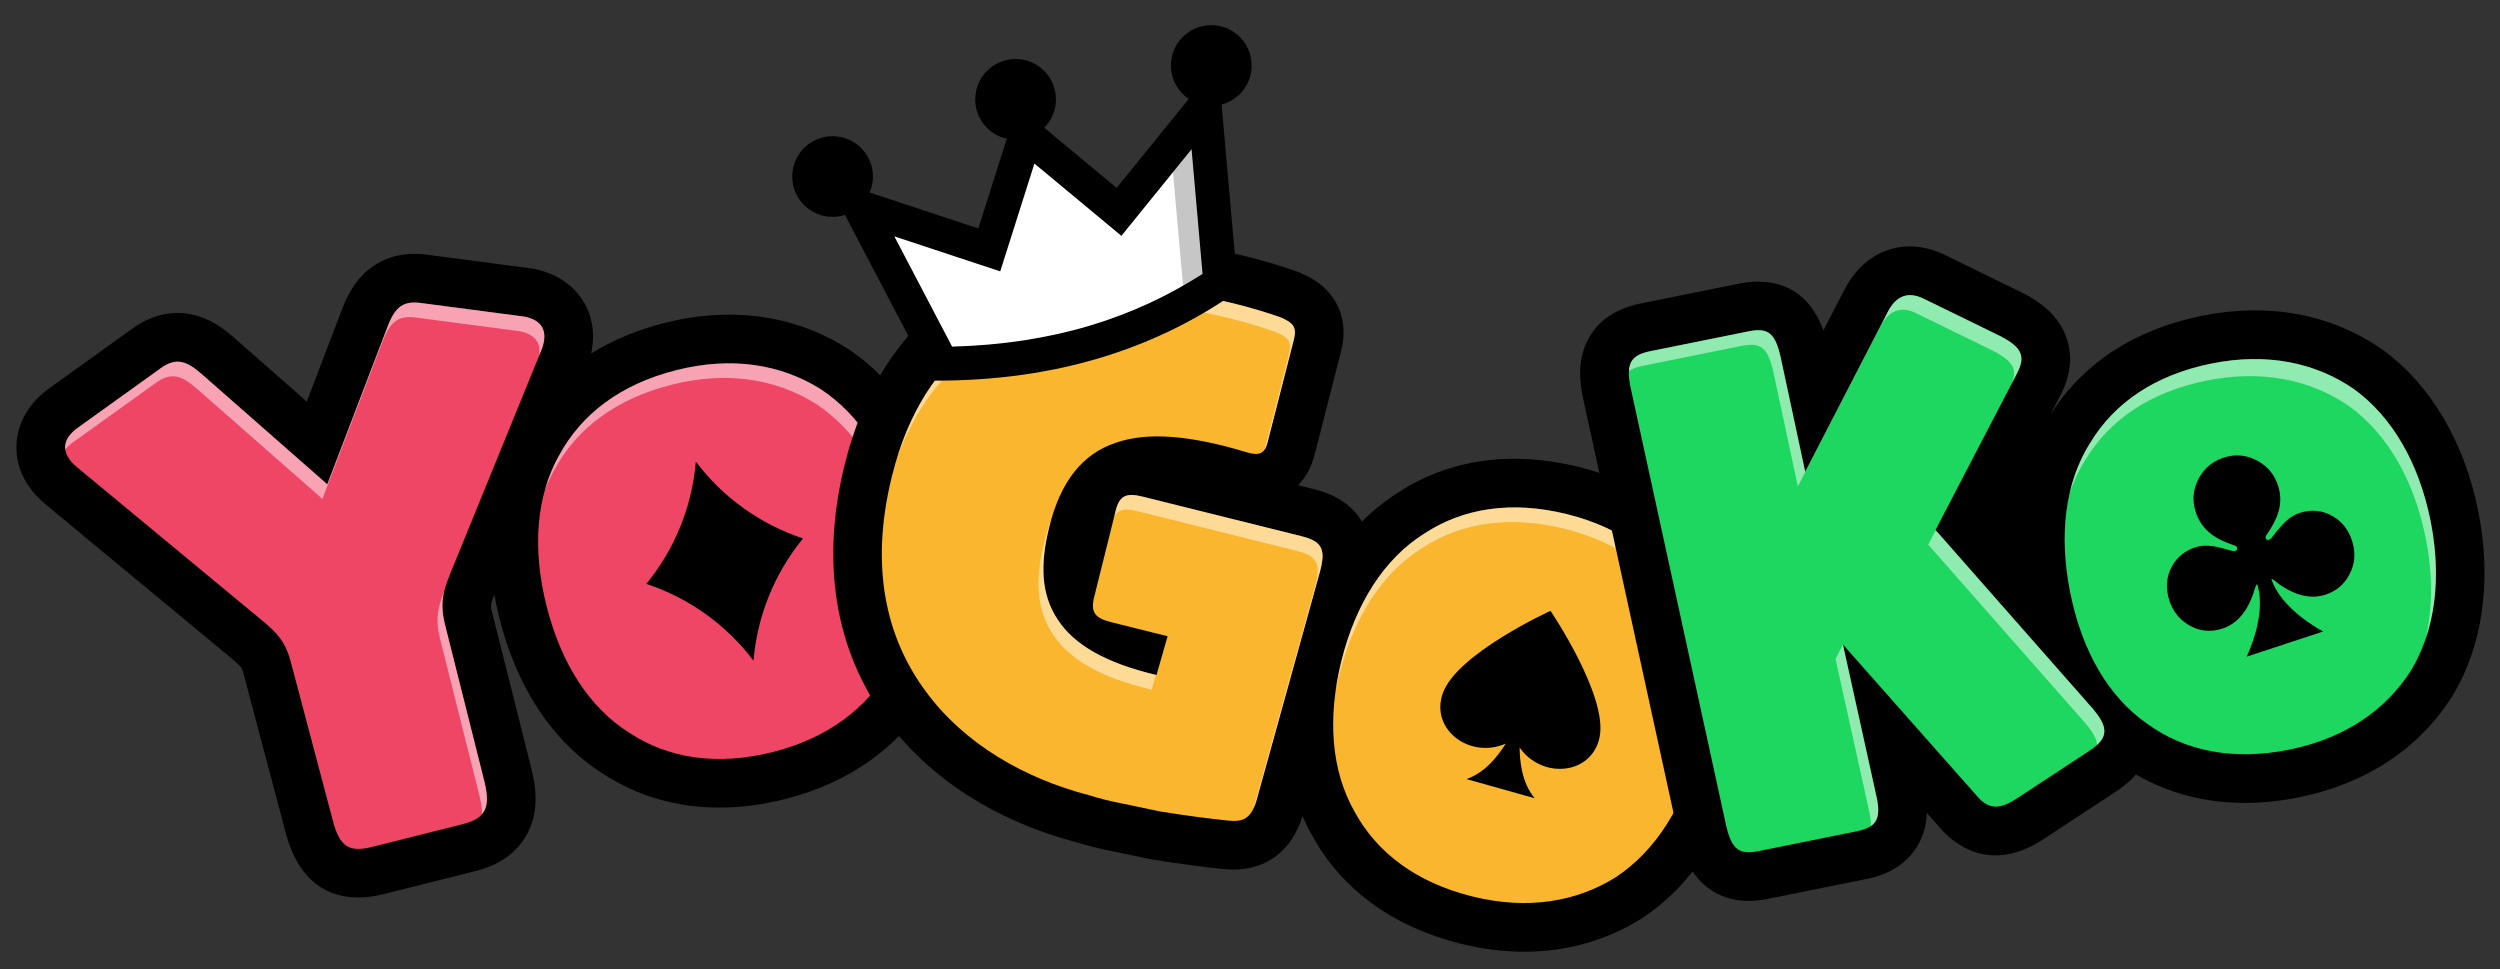 <?xml version="1.0" encoding="UTF-8"?>
<svg xmlns="http://www.w3.org/2000/svg" xmlns:xlink="http://www.w3.org/1999/xlink" version="1.1" id="Layer_2" x="0px" y="0px" viewBox="0 0 1170.78 453.91" style="enable-background:new 0 0 1170.78 453.91;" xml:space="preserve">
<rect x="0" y="0" width="1170.78" height="453.91" fill="#333333" stroke="none"/>
<style type="text/css">
	.st0{fill:#EF4666;}
	.st1{opacity:0.5;fill:#FFFFFF;}
	.st2{fill:#FAB62F;}
	.st3{fill:#1ED760;}
	.st4{fill:#FFFFFF;}
	.st5{fill:#C6C6C6;}
</style>
<g>
	<g>
		<path d="M444.92,236.25c-8.04-32-25.1-57.95-48.05-73.04l-0.42-0.27c-24.66-15.47-54.08-19.53-85.09-11.74    c-12.83,3.22-24.38,8.06-34.53,14.33c2.31-10.46-0.23-18.39-3.09-23.48c-2.75-4.89-9.56-13.51-24.15-16.22l-0.59-0.11l-48.8-6.42    c-13.77-1.91-22.87,2.94-28.08,7.36c-6.54,5.55-9.82,12.62-12.17,18.82l-16.27,42.58l-34.05-29.9c-5-4.36-11.25-9.06-19.66-10.87    c-6.68-1.44-16.99-1.42-28.22,6.77l-39.49,28.36l-0.96,0.73c-11.58,9.28-13.51,20.09-13.62,25.7c-0.14,6.93,1.98,17.2,12.92,26.73    l88.13,72.98c4.58,3.89,4.64,4.13,5.53,7.68l19.32,72.92c6.37,25.15,21.36,31.13,34.19,31.13c4.34,0,8.43-0.69,11.86-1.55    l42.35-10.63c4.55-1.14,18.4-4.62,25.31-18.36c5.4-10.73,3.49-22.09,1.58-29.7l-18.33-73.01c-0.85-3.38-0.94-3.76,0.95-8.62    c0.64,3.57,1.41,7.18,2.33,10.82c8.29,33.01,25.08,58.28,48.57,73.1c16.1,10.54,34.59,15.87,54.52,15.87    c9.84,0,20.04-1.3,30.47-3.92c31.01-7.79,55.03-25.26,69.45-50.54l0.24-0.43C450.17,299.18,452.95,268.25,444.92,236.25z"></path>
		<g>
			<path class="st0" d="M181.26,153.61c3.23-8.54,6.47-13.05,15.87-11.71l48.3,6.35c8.46,1.57,11.47,6.86,8.24,15.4l-43.05,105.56     c-3.07,7.83-4.73,13.28-2.19,23.4l18.33,73.01c3.17,12.64,0.73,17.62-10.33,20.4l-42.35,10.63     c-11.06,2.78-15.25-0.54-18.43-13.18l-19.28-72.77c-2.54-10.11-6.57-14.14-12.98-19.59l-87.8-72.7c-6.88-6-6.73-12.09-0.02-17.47     l39.57-28.41c7.66-5.62,12.64-3.17,19.52,2.82l58.62,51.47L181.26,153.61z"></path>
			<path class="st1" d="M208.43,292.61c-1.66-6.62-1.52-11.25-0.37-15.85c-2.89,7.45-4.37,12.88-1.91,22.69l18.33,73.01     c0.87,3.48,1.3,6.37,1.26,8.8c2.78-3.25,2.92-8.06,1.02-15.64L208.43,292.61z"></path>
			<path class="st1" d="M245.43,148.25l-48.3-6.35c-9.41-1.33-12.64,3.17-15.87,11.71l-27.98,73.22l-58.62-51.47     c-6.88-6-11.86-8.44-19.52-2.82l-39.57,28.41c-3.75,3-5.44,6.22-5.02,9.53c0.74-0.91,1.65-1.81,2.74-2.69l39.57-28.41     c7.66-5.62,12.64-3.17,19.52,2.82L151,233.66l27.98-73.22c3.23-8.54,6.47-13.05,15.87-11.71l48.3,6.35     c7.1,1.32,10.35,5.27,9.29,11.56l1.22-2.99C256.9,155.11,253.89,149.82,245.43,148.25z"></path>
		</g>
		<g>
			<path class="st0" d="M262.02,212.96c10.33-19.06,28.66-33.07,54.89-39.65c25.6-6.43,48.68-2.82,67.43,8.94     c18.11,11.91,31.73,32.69,38.47,59.55c6.75,26.87,4.56,51.61-5.78,70.67c-10.97,19.22-29.6,33.3-55.2,39.73     c-26.23,6.59-49,2.9-67.11-9.02c-18.74-11.76-32.04-32.61-38.79-59.48C249.18,256.84,251.05,232.17,262.02,212.96z"></path>
			<path class="st1" d="M259.74,219.8c10.33-19.06,28.66-33.07,54.89-39.65c25.6-6.43,48.68-2.82,67.43,8.94     c18.11,11.91,31.73,32.69,38.47,59.55c5.02,20,5.09,38.81,0.53,54.99c6.74-17.6,7.5-38.94,1.75-61.83     c-6.75-26.86-20.36-47.64-38.47-59.55c-18.74-11.76-41.83-15.37-67.43-8.94c-26.23,6.59-44.55,20.59-54.89,39.65     c-2.92,5.12-5.18,10.65-6.82,16.48C256.49,226.1,257.99,222.87,259.74,219.8z"></path>
			<path d="M376.07,252.16c-19.82-6.57-37.44-19.05-50.2-35.98l-0.01-0.01c-1.73,21.13-9.95,41.11-23.19,57.26     c19.82,6.57,37.44,19.05,50.2,35.97l0,0l0.02-0.06C354.63,288.25,362.85,268.3,376.07,252.16z"></path>
		</g>
	</g>
	<g>
		<path d="M809.29,269.55l-0.24-0.43c-14.47-25.25-38.52-42.69-69.54-50.42c-31.56-7.87-60.94-3.68-84.96,12.1    c-6.02,3.82-11.6,8.33-16.71,13.48c-6.77-11.28-18.82-14.29-22.81-15.29l-7.1-1.77c3.14-3.22,6.11-7.84,7.77-14.46l12.35-48.23    l0.04-0.14c2.98-11.95-0.56-20.31-4.06-25.23c-4.47-6.29-10.42-9.4-15.66-11.62l-1.45-0.56c-28.05-9.69-56.59-14.45-82.51-13.75    l-0.29,0.01c-31.05,1.23-57.51,9.83-78.67,25.58c-24.53,17.87-41.29,44.27-49.81,78.48c-11.42,45.84-4.65,87.35,19.57,120.03    c19.73,26.93,51.06,47.13,88.28,56.94c5.58,1.74,11.61,3.24,17.94,4.45l17.04,3.58l1.03,0.19c11.42,1.86,23.32,3.45,33.5,4.5    c1.56,0.16,3.08,0.24,4.57,0.24c15.75,0,27.38-8.92,32.42-25c1.36,3.13,2.87,6.17,4.55,9.12c13.81,25.21,37.79,42.69,69.35,50.56    c10.19,2.54,20.2,3.8,29.93,3.8c19.9,0,38.6-5.28,55.14-15.69l0.42-0.27c22.92-15.14,39.94-41.12,47.92-73.13    C825.27,324.6,822.43,293.68,809.29,269.55z"></path>
		<g>
			<path class="st2" d="M546.8,297.96l-26.25-6.54c-7.59-1.89-9.96-4.5-8.15-11.77l10.08-40.47c1.81-7.27,5.13-8.46,12.72-6.57     l74.31,18.51c9.8,2.44,11.54,6.23,8.47,17.22l-29.55,106.48c-2.44,8.46-6.24,10.2-13.11,9.49c-9.17-0.94-20.55-2.43-32.17-4.32     l-17.23-3.62c-5.77-1.1-11.15-2.44-16.13-4.02c-29.96-7.8-58.19-23.9-76.23-48.55c-18.36-24.72-26.52-57.99-15.81-100.99     c7.56-30.36,21.93-51.63,41.21-65.63c18.56-13.85,41.63-20.19,66.06-21.16c24.34-0.65,50.03,4.07,74.46,12.51     c5.77,2.45,7.99,4.34,6.49,10.35l-12.37,48.3c-1.34,5.38-3.95,6.4-9.88,4.59c-25.3-7.65-45.93-9.76-61.02-4.46     c-15.72,5.15-25.99,18.04-31.35,39.54c-4.33,17.39-3.85,31.62,3.99,43.31c7.52,11.61,22.15,20.29,46.26,25.97L546.8,297.96z"></path>
			<path class="st1" d="M456.68,164.03c18.56-13.85,41.63-20.19,66.06-21.16c24.34-0.65,50.03,4.07,74.46,12.51     c5.77,2.45,7.99,4.34,6.49,10.35l-11.49,44.88c0.59-0.85,1.04-1.97,1.4-3.42l12.37-48.3c1.5-6.01-0.72-7.9-6.49-10.35     c-24.43-8.44-50.12-13.16-74.46-12.51c-24.42,0.97-47.49,7.31-66.06,21.16c-17.47,12.69-30.88,31.38-38.88,57.35     C428.24,192.09,440.79,175.58,456.68,164.03z"></path>
			<path class="st1" d="M492.31,243.33c-1.22,3.21-2.31,6.66-3.24,10.38c-4.33,17.39-3.85,31.62,3.99,43.31     c7.52,11.61,22.15,20.29,46.26,25.97l1.98-6.91c-23.93-5.67-38.47-14.33-45.95-25.89c-7.83-11.69-8.32-25.92-3.99-43.31     C491.66,245.66,491.98,244.48,492.31,243.33z"></path>
			<path class="st1" d="M609.52,251.12l-74.31-18.51c-7.59-1.89-10.91-0.7-12.72,6.57l-0.64,2.55c2.05-3.38,5.34-3.71,11.08-2.28     l74.31,18.51c9.8,2.44,11.54,6.23,8.47,17.22l-28.77,103.64c0.55-1.13,1.04-2.45,1.49-4l29.55-106.48     C621.06,257.36,619.32,253.56,609.52,251.12z"></path>
		</g>
		<g>
			<path class="st2" d="M666.9,249.97c18.09-11.95,40.85-15.68,67.09-9.14c25.61,6.38,44.27,20.44,55.28,39.63     c10.37,19.04,12.6,43.78,5.9,70.65s-20.27,47.67-38.36,59.62c-18.72,11.79-41.8,15.45-67.41,9.06     c-26.25-6.54-44.59-20.51-54.96-39.55c-11-19.2-12.92-43.85-6.22-70.73C634.92,282.64,648.18,261.76,666.9,249.97z"></path>
			<path class="st1" d="M627.08,316.35c6.7-26.88,19.96-47.75,38.68-59.54c18.09-11.95,40.85-15.68,67.09-9.14     c25.61,6.38,44.28,20.44,55.28,39.63c8.54,15.68,11.55,35.23,8.6,56.65c4.65-24.09,1.97-46.16-7.47-63.49     c-11-19.2-29.66-33.25-55.28-39.63c-26.25-6.54-49.01-2.81-67.09,9.14c-18.72,11.79-31.98,32.67-38.68,59.54     c-1.22,4.89-2.14,9.69-2.79,14.41C625.91,321.42,626.44,318.9,627.08,316.35z"></path>
			<path d="M749.13,345.12c3.88-19.33-23.01-59.06-23.01-59.06s-43.64,19.92-50.39,38.45c-6.23,17.1,12.64,31.11,29.43,23.73     c-3.33,5.25-9.27,13.46-18.38,16.62l31.9,8.96c-6.13-7.44-6.93-17.54-7.04-23.76C722.14,365.1,745.55,362.96,749.13,345.12z"></path>
		</g>
	</g>
	<g>
		<path d="M1160.54,239.11c-6.53-32.35-22.37-59.06-44.59-75.21l-0.4-0.29c-23.91-16.6-53.11-22.03-84.45-15.7    c-31.58,6.38-56.13,22.52-71.11,46.7l4.7-9.03c1.82-3.48,7.34-14.06,3.32-26.65c-3.82-11.95-13.85-18.23-21.07-21.9l-36.49-17.81    l-0.37-0.18c-18.2-8.47-36.79-1.84-46.23,16.5l-9.92,19.2c-8.75-24.04-28.2-24.2-39.64-21.89l-46,9.29    c-11.26,2.27-19.37,7.64-24.11,15.95c-5.67,9.94-4.4,20.59-2.96,27.74l44.87,205.73l0.07,0.29c1.74,7.51,4.83,16.98,13.28,23.6    c5.49,4.3,12.02,6.46,19.5,6.46c2.86,0,5.85-0.32,8.97-0.95l45.99-9.29c4.01-0.81,16.21-3.27,23.52-14.63    c3.49-5.42,4.76-11.08,4.94-16.35l6.42,7.26c6.23,7.15,23.25,21.61,48.45,4.88l34.34-22.56l0.43-0.29    c3.26-2.25,6.03-4.69,8.32-7.29c15.15,8.82,32.38,13.32,50.99,13.32c8.19,0,16.65-0.87,25.3-2.62    c31.34-6.33,56.15-22.66,71.74-47.24l0.26-0.42C1162.84,302.22,1167.07,271.45,1160.54,239.11z"></path>
		<g>
			<path class="st3" d="M763.58,181.3c-2.26-11.18,0.29-15.02,9.24-16.83l46-9.29c9.26-1.87,12.46,0.81,15.04,11.92l11.54,53.85     l38.72-74.97c3.82-7.42,9.38-9.54,16.35-6.29l36.14,17.64c10.75,5.48,11.97,9.88,7.89,17.69l-38.08,73.18l73.78,83.84     c7.43,8.81,7.05,13.54-1.12,19.17l-34.34,22.56c-7.92,5.26-13.16,5.65-18.79-0.86l-62.89-71.08l15.6,70.66     c2.58,11.11,0.03,14.95-9.24,16.82l-46,9.29c-8.94,1.81-12.46-0.81-15.04-11.92L763.58,181.3z"></path>
			<path class="st1" d="M769.39,171.31l46-9.29c9.26-1.87,12.46,0.81,15.04,11.92l11.54,53.85l38.72-74.97     c3.82-7.42,9.38-9.54,16.35-6.29l36.14,17.64c9.57,4.88,11.58,8.91,9.02,15.25l2.29-4.4c4.08-7.8,2.85-12.21-7.89-17.69     l-36.14-17.64c-6.97-3.25-12.53-1.13-16.35,6.29l-38.72,74.97l-11.54-53.85c-2.58-11.12-5.78-13.79-15.04-11.92l-46,9.29     c-6.53,1.32-9.64,3.73-9.97,9.28C764.44,172.64,766.6,171.88,769.39,171.31z"></path>
			<path class="st1" d="M980.19,332.04L906.5,248.3l-3.51,6.74l73.78,83.84c3.4,4.02,5.14,7.19,5.28,9.99     C987.17,344.17,986.57,339.61,980.19,332.04z"></path>
			<path class="st1" d="M863.05,301.84l-3.42,6.84l15.6,70.66c0.7,3.01,1,5.46,0.92,7.51c3.61-2.49,4.28-6.69,2.5-14.35     L863.05,301.84z"></path>
		</g>
		<g>
			<path class="st3" d="M978.93,207.3c11.21-18.55,30.17-31.69,56.68-37.04c25.87-5.22,48.76-0.54,66.93,12.08     c17.53,12.75,30.16,34.13,35.65,61.29c5.48,27.15,2.14,51.76-9.07,70.32c-11.85,18.68-31.13,31.88-57,37.11     c-26.51,5.35-49.08,0.6-66.62-12.15c-18.17-12.62-30.48-34.07-35.97-61.22C964.06,250.53,967.08,225.98,978.93,207.3z"></path>
			<path class="st1" d="M976.65,215.28c11.21-18.55,30.17-31.69,56.68-37.04c25.87-5.22,48.76-0.54,66.93,12.08     c17.53,12.75,30.16,34.13,35.65,61.29c3.47,17.16,3.4,33.3,0.05,47.55c5.48-16.07,6.36-35.08,2.23-55.53     c-5.48-27.15-18.11-48.54-35.65-61.29c-18.17-12.62-41.06-17.31-66.93-12.08c-26.51,5.35-45.47,18.49-56.68,37.04     c-4.47,7.05-7.68,14.94-9.66,23.48C971.16,225.26,973.61,220.07,976.65,215.28z"></path>
			<path d="M1092.68,241.87c-4.91-2.94-10.21-3.47-15.89-1.6c-2.21,0.73-4.33,2.03-6.35,3.9c-1.62,1.46-3.77,3.96-6.44,7.51     c-0.45,0.58-0.9,0.94-1.35,1.08c-0.8,0.26-1.32,0.03-1.57-0.71c-0.2-0.61-0.02-1.2,0.54-1.78c2.64-3.86,4.42-7.31,5.34-10.35     c1.29-4.19,1.23-8.43-0.18-12.69c-1.62-4.91-4.68-8.65-9.19-11.22c-5.21-2.98-10.66-3.53-16.34-1.66     c-4.94,1.63-8.7,4.7-11.27,9.21c-2.97,5.25-3.52,10.69-1.66,16.34c1.25,3.79,3.31,6.91,6.18,9.38c2.77,2.36,6.66,4.39,11.66,6.09     c0.79,0.13,1.29,0.5,1.49,1.11c0.24,0.74-0.04,1.24-0.84,1.5c-0.45,0.15-1.03,0.12-1.73-0.07c-3.74-1.08-6.58-1.78-8.54-2.1     c-3.21-0.47-6.04-0.31-8.48,0.5c-4.91,1.62-8.55,4.6-10.93,8.93c-2.68,4.94-3.07,10.28-1.18,16.02     c1.64,4.98,4.61,8.76,8.92,11.37c5.01,3.01,10.32,3.59,15.94,1.74c6.8-2.24,11.7-7.96,14.68-17.16c0.25-0.97,0.84-2.9,1.54-3.79     c4.78,14.67-4.93,34.11-4.93,34.11l35.88-11.81c0,0-19.68-10.06-24.28-24.63c1,0.19,2.54,1.61,3.39,2.3     c7.86,5.63,15.21,7.32,22.05,5.07c4.88-1.61,8.52-4.64,10.93-9.09c2.81-5.09,3.27-10.5,1.38-16.25     C1099.82,248.15,1096.9,244.4,1092.68,241.87z"></path>
		</g>
	</g>
	<g>
		<path class="st4" d="M388.95,85.32l69.96,23.13l18.11-57.12l46.09,38.3l46.39-57.24l9.09,103.27    c-36.62,27.23-84.24,41.17-141.55,41.45L388.95,85.32z"></path>
		<path class="st5" d="M555.51,150.27c8.12-4.35,15.82-9.22,23.08-14.62l-9.09-103.27l-22.07,27.24L555.51,150.27z"></path>
		<path d="M558.03,69.87l5.14,58.4c-16.37,10.52-34.18,18.69-53.06,24.31c-19.83,5.9-41.41,9.17-64.23,9.74l-27.05-51.63    l34.36,11.36l15.23,5.03l4.85-15.29l11.16-35.19l28.39,23.59l12.34,10.25l10.1-12.46L558.03,69.87 M570.38,29.47l-47.44,58.53    l-46.5-38.64L458.17,107l-71.54-23.65l49.72,94.89c0.77,0.01,1.56,0.01,2.33,0.01c54.23,0,101.3-13.94,141.1-42.07L570.38,29.47    L570.38,29.47z"></path>
		<g>
			<circle cx="475.61" cy="46.54" r="18.9"></circle>
			<circle cx="389.91" cy="82.67" r="18.9"></circle>
			<circle cx="567.26" cy="30.67" r="18.9"></circle>
		</g>
	</g>
</g>
</svg>
